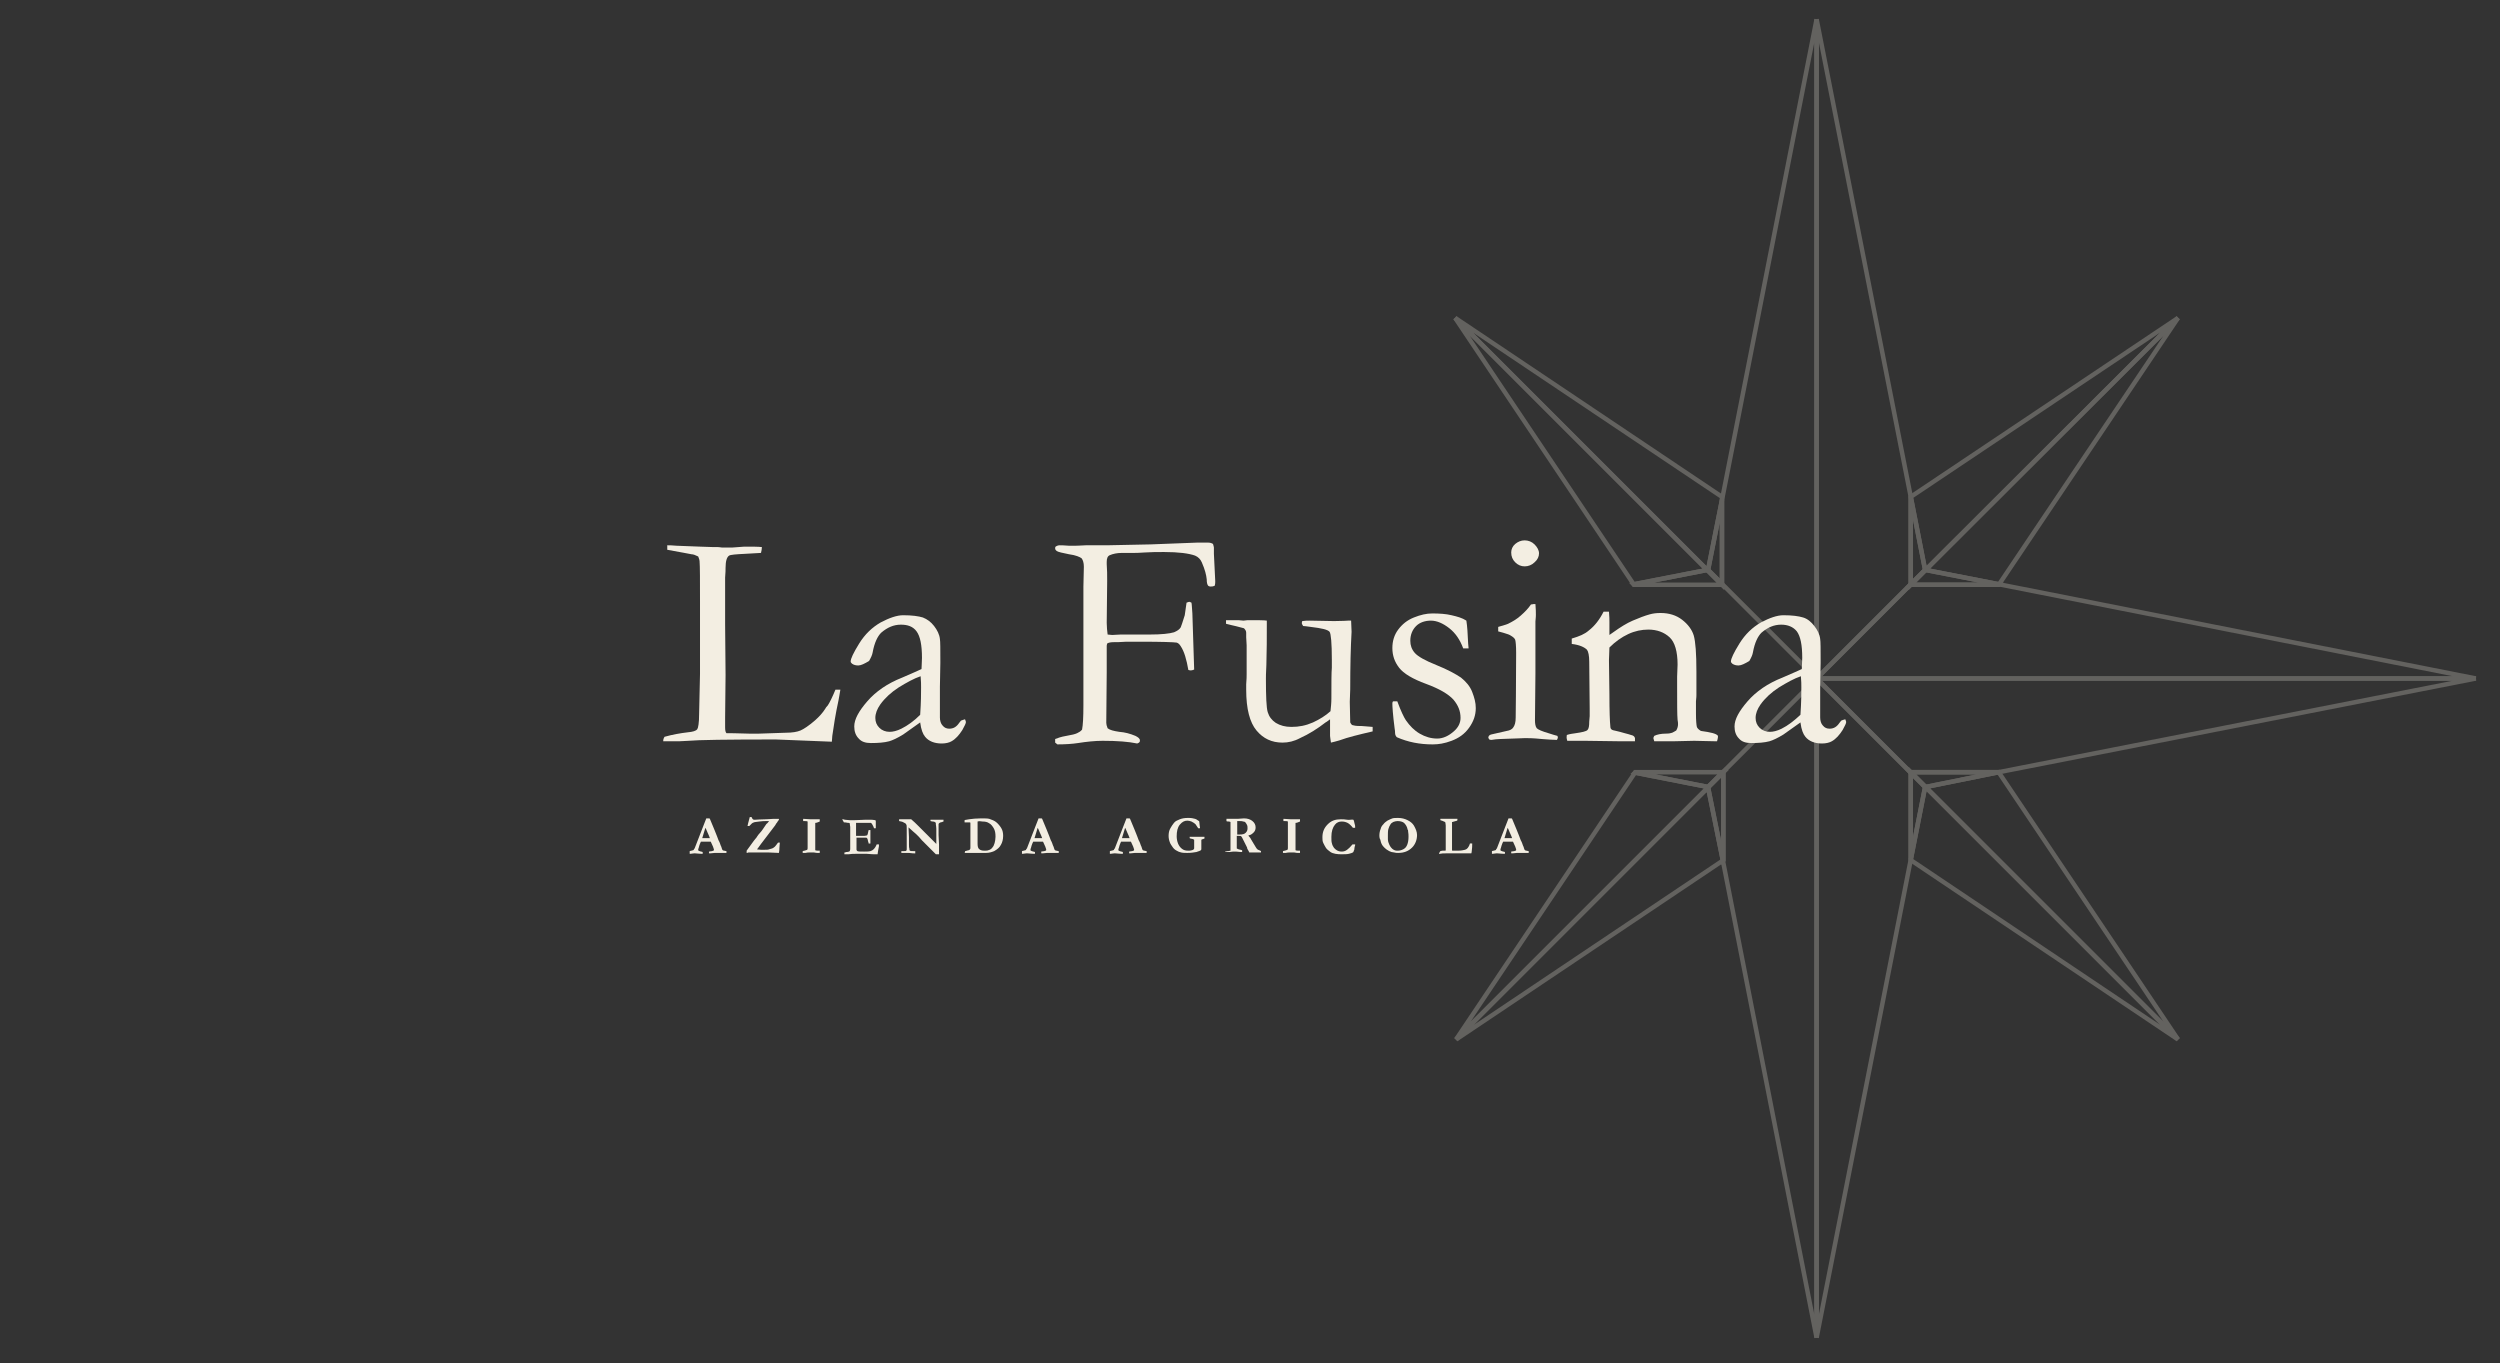 <svg xmlns="http://www.w3.org/2000/svg" xmlns:xlink="http://www.w3.org/1999/xlink" id="Livello_1" x="0px" y="0px" viewBox="0 0 557.5 304" style="enable-background:new 0 0 557.5 304;" xml:space="preserve"><rect x="0" y="0" width="557.5" height="304" fill="#333333" stroke="none"/><style type="text/css">	.st0{fill:#FFFFFF;}	.st1{fill:#136E7E;}	.st2{fill:#F3EEE2;}	.st3{opacity:0.25;}	.st4{fill:none;stroke:#F3EEE2;stroke-miterlimit:10;}</style><g>	<polygon class="st0" points="856.9,-272.5 926.2,-341.7 852.9,-292.5 852.9,-292.5 856.8,-272.5  "></polygon>	<polygon class="st1" points="877.1,-268.5 926.2,-341.7 856.9,-272.5  "></polygon>	<polygon class="st0" points="856.9,-212.9 926.2,-143.6 877,-216.9  "></polygon>	<polygon class="st1" points="856.8,-212.9 852.9,-192.9 852.9,-192.8 926.2,-143.6 856.9,-212.9  "></polygon>	<polygon class="st0" points="728,-143.6 801.2,-192.7 797.2,-212.8  "></polygon>	<polygon class="st1" points="797.2,-212.9 777.2,-216.9 728,-143.6 797.2,-212.8  "></polygon>	<polygon class="st0" points="727.7,-341.7 776.8,-268.5 796.9,-272.5  "></polygon>	<polygon class="st1" points="797.2,-272.5 801,-291.7 801,-292.5 727.7,-341.7 796.9,-272.5  "></polygon>	<polygon class="st0" points="827,-242.7 827,-423.7 801,-291.7 801,-268.7  "></polygon>	<polygon class="st0" points="801,-268.7 801,-291.7 797.2,-272.5  "></polygon>	<polygon class="st1" points="852.9,-268.6 852.9,-292.5 827,-423.7 827,-242.7  "></polygon>	<polygon class="st1" points="856.8,-272.5 852.9,-292.5 852.9,-268.6  "></polygon>	<polygon class="st0" points="852.9,-268.4 852.9,-268.6 827,-242.7 1008,-242.7 877.1,-268.5 877,-268.4  "></polygon>	<polygon class="st0" points="856.9,-272.5 856.8,-272.5 852.9,-268.6 852.9,-268.4  "></polygon>	<polygon class="st0" points="852.9,-268.4 877,-268.4 877.1,-268.5 856.9,-272.5  "></polygon>	<polygon class="st1" points="852.9,-216.9 852.9,-216.9 877,-216.9 877,-216.9 1008,-242.7 827,-242.7  "></polygon>	<polygon class="st1" points="852.9,-216.9 856.9,-212.9 877,-216.9 877,-216.9  "></polygon>	<polygon class="st1" points="852.9,-216.9 856.8,-212.9 856.9,-212.9 852.9,-216.9  "></polygon>	<polygon class="st0" points="827,-242.7 827,-61.7 852.9,-192.9 852.9,-216.9  "></polygon>	<polygon class="st0" points="852.9,-216.9 852.9,-192.9 856.8,-212.9  "></polygon>	<polygon class="st1" points="801.2,-216.9 801.3,-216.9 801.3,-192.8 801.2,-192.7 827,-61.7 827,-242.7  "></polygon>	<polygon class="st1" points="801.3,-216.9 797.2,-212.8 801.2,-192.7 801.3,-192.8  "></polygon>	<polygon class="st1" points="797.2,-212.8 801.3,-216.9 801.2,-216.9 797.2,-212.9  "></polygon>	<polygon class="st0" points="801.2,-216.9 827,-242.7 646,-242.7 777.2,-216.9 777.2,-216.9  "></polygon>	<polygon class="st0" points="801.2,-216.9 777.2,-216.9 777.2,-216.9 797.2,-212.9  "></polygon>	<polygon class="st1" points="801,-268.7 801,-268.4 776.9,-268.4 776.8,-268.5 646,-242.7 827,-242.7  "></polygon>	<polygon class="st1" points="801,-268.4 796.9,-272.5 776.8,-268.5 776.9,-268.4  "></polygon>	<polygon class="st1" points="796.9,-272.5 801,-268.4 801,-268.7 797.2,-272.5  "></polygon></g><g>	<path class="st2" d="M147.9,165.2c0-0.3,0.1-0.6,0.3-0.9c1.8-0.5,3.5-0.8,5.2-1c1.1-0.1,1.8-0.3,2.1-0.7c0.2-0.3,0.4-1.4,0.4-3.3  l0.2-9v-6.1v-8v-2.1c0-4.8,0-7.8-0.1-9c0-0.2-0.1-0.5-0.3-1c-0.6-0.3-1.1-0.5-1.5-0.5c-0.4-0.1-2.2-0.4-5.4-1c0-0.2,0-0.4,0-0.5  c0-0.1,0-0.3,0-0.5c0.4,0,1.1,0,2.1,0.1l5.2,0.2l3,0.1h0.9c0.1,0,0.4,0,1,0.1c1.3,0,2.1,0,2.3,0l2.7-0.2c1.8,0,3.1,0,3.9,0.1  c0,0.4-0.1,0.9-0.2,1.3c-0.3,0-1.4,0.1-3.5,0.2c-2.1,0.1-3.3,0.2-3.6,0.4c-0.5,0.3-0.8,1.2-0.8,2.7c0,0.4,0,1.1-0.1,2.2v2v6.3v2.1  l0.1,11.3l-0.1,9.6v2.1c0,0.7,0.1,1.1,0.3,1.3c0.6,0,2.2,0,5,0.1h2.3l5.9-0.2c1.5,0,2.6-0.2,3.3-0.5s1.8-1,3.3-2.3  c0.9-0.8,1.7-1.7,2.2-2.5c0.1-0.2,0.3-0.5,0.6-0.8c0.4-0.6,1-1.8,1.7-3.5h1.1c-0.1,0.8-0.3,1.6-0.4,2.3c-0.7,3.2-1.1,5.9-1.4,8  c0,0.5-0.1,0.9-0.1,1.3l-12.5-0.5c-10.9,0-17.4,0.1-19.5,0.3c-0.6,0-1.3,0.1-2,0.1h-3.6V165.2z"></path>	<path class="st2" d="M215.2,160.4c0.1,0.3,0.2,0.5,0.2,0.6c0,0.3-0.3,0.9-0.8,1.8c-0.7,1.1-1.5,2-2.4,2.5c-0.5,0.3-1.3,0.5-2.2,0.5  c-1.6,0-2.9-0.5-3.7-1.5c-0.5-0.6-0.9-1.6-1.1-3.2l-3.8,2.7c-1.3,0.8-2.4,1.3-3.1,1.5c-1.1,0.3-2.5,0.4-4.1,0.4  c-1.2,0-2.1-0.3-2.7-1c-0.7-0.7-1-1.6-1-2.7c0-1.6,1-3.4,2.9-5.6c1.9-2.2,4.5-4,7.8-5.3c2.3-1,3.7-1.6,4.3-1.9  c0-0.7,0.1-1.6,0.1-2.5c0-2.9-0.4-4.8-1.2-5.9c-0.8-1.1-2-1.5-3.5-1.5c-1.6,0-3,0.6-4.4,1.8c-0.8,0.8-1.5,2.2-1.9,4.4  c-0.1,0.6-0.4,1.2-0.8,1.9c-1,0.6-1.8,1-2.4,1c-0.5,0-1-0.1-1.4-0.4c-0.2-0.2-0.3-0.3-0.3-0.5c0-0.6,0.6-1.9,1.9-4  c1.3-2.1,2.9-3.6,4.8-4.7c1.9-1,3.6-1.6,5-1.6c2,0,3.4,0.2,4.4,0.5c1,0.4,1.8,1,2.5,1.9c0.7,0.9,1.2,1.9,1.3,2.9  c0.1,0.5,0.1,2.3,0.1,5.3l-0.1,5.4v4c0,0.5,0,1,0,1.3c0,0.7,0,1.1,0,1.5c0,0.7,0.2,1.4,0.6,1.8c0.4,0.5,0.9,0.7,1.5,0.7  c0.9,0,1.6-0.4,2.2-1.3l0.4-0.5C214.6,160.6,214.8,160.5,215.2,160.4z M205.2,159.4c0.2-2.9,0.2-4.9,0.2-6.1c0-0.6,0-1.4-0.1-2.5  c-1.5,0.5-3.1,1.4-4.9,2.5c-1.7,1.1-3.1,2.4-4.1,3.8c-0.7,1-1.1,2-1.1,3c0,0.9,0.3,1.6,0.9,2.2c0.6,0.6,1.4,0.9,2.3,0.9  c0.7,0,1.6-0.2,2.6-0.7C202.4,161.8,203.8,160.8,205.2,159.4z"></path>	<path class="st2" d="M235.3,165.6v-0.8c0.5-0.2,1.3-0.5,2.5-0.7c1.2-0.2,2-0.4,2.4-0.6c0.4-0.2,0.8-0.4,1.1-0.8  c0.2-1,0.3-2.8,0.3-5.4v-26.5l0.1-4.4c0-0.9-0.2-1.5-0.5-1.9c-0.4-0.3-1.3-0.7-2.8-0.9c-1.5-0.3-2.4-0.5-2.7-0.7  c-0.3-0.2-0.4-0.4-0.4-0.6c0-0.1,0-0.3,0.1-0.4c0.3-0.2,0.6-0.3,0.9-0.3s1,0,2.1,0.1h1c0.3,0,1.2,0,2.7-0.1h4.7l9.8-0.2L267,121  h0.9h1.5c0.4,0,0.8,0.1,1.1,0.3c0.1,0.4,0.2,0.6,0.2,0.8v1.4l0.3,6.1c0,0.3,0,0.6-0.1,1c-0.4,0.2-0.7,0.2-1,0.2  c-0.2,0-0.4-0.1-0.5-0.2c-0.2-0.3-0.3-0.7-0.3-1.4c-0.1-1-0.4-2.2-1.1-3.8c-0.3-0.7-0.8-1.2-1.5-1.5c-1.4-0.5-3.7-0.8-6.9-0.8  c-1.5,0-2.9,0-4.3,0.1c-1.3,0.1-2.1,0.1-2.4,0.1h-2.7c-1.1,0-2,0.2-2.7,0.5c-0.5,0.2-0.7,0.7-0.7,1.5v0.5c0.1,1.2,0.1,2.4,0.1,3.8  l-0.1,9.3c0,0.9,0.1,1.8,0.2,2.6l1,0.1l1.9-0.1h6.5c2.6,0,4.4-0.2,5.4-0.5c0.7-0.3,1.2-0.6,1.5-1.1c0.1-0.2,0.4-1.1,0.9-2.7  l0.4-2.8c0.3-0.1,0.5-0.2,0.6-0.2c0.1,0,0.3,0.1,0.5,0.2c0.1,0.5,0.1,1.3,0.2,2.4l0.4,12.5c-0.4,0.2-0.7,0.2-0.9,0.2l-0.4-0.1  c-0.4-2.3-0.9-4.1-1.7-5.3c-0.3-0.5-0.6-0.7-0.9-0.8c-0.6-0.1-3.3-0.2-8.1-0.2c-1.5,0-2.5,0-3.1,0c-1.4,0.1-2.2,0.1-2.5,0.1h-0.3  c-0.7,0-1.2,0.1-1.5,0.3c-0.1,0.3-0.1,0.5-0.1,0.6v2.4c0,0.3,0,1.4,0,3.4l-0.1,11.3c0,0.3,0.1,0.7,0.3,1.2c0.5,0.4,1.3,0.6,2.6,0.8  c1.3,0.1,2.4,0.4,3.6,0.9c0.6,0.3,1,0.6,1,1c0,0.2,0,0.3-0.1,0.4c-0.1,0.1-0.2,0.2-0.5,0.3c-1.9-0.4-4.4-0.6-7.7-0.6  c-1.7,0-3.6,0.2-5.5,0.5c-1.3,0.2-2.9,0.3-4.6,0.3L235.3,165.6z"></path>	<path class="st2" d="M273.7,138.3h2.5l1.1,0.1l0.9-0.1c2.3,0,3.8,0,4.3,0.1v0.6c0,3.2,0,6.3-0.1,9.3c-0.1,1.8-0.1,2.8-0.1,3  c0,4,0.1,6.5,0.4,7.5c0.3,1,0.9,1.8,1.8,2.4c1,0.6,2.1,0.9,3.5,0.9c1.7,0,3.2-0.3,4.8-1c1.5-0.7,2.8-1.5,3.9-2.5  c0.1-0.9,0.2-1.8,0.2-2.9c0-3.4,0-5.7,0.1-6.8c0-0.7,0-1.3,0-1.8c0-3.7-0.2-5.8-0.5-6.2c-0.4-0.5-1.7-0.8-4.2-1.1  c-0.8-0.1-1.4-0.2-1.7-0.2c-0.2-0.3-0.3-0.5-0.3-0.7l0.1-0.4c0.6-0.1,1.2-0.1,1.7-0.1l5.4,0.1c1.9,0,3-0.1,3.1-0.1  c0.2,0,0.5,0,0.7,0l0.1,2.5c-0.2,3.5-0.3,7.7-0.3,12.8l-0.1,2.8l0.1,4.6c0.2,0.4,0.4,0.6,0.5,0.6c0.3,0.1,0.8,0.2,1.7,0.2h0.3  c0.3,0,1.1,0.1,2.5,0.2c0,0.3,0,0.5,0,0.6v0.4c-3,0.7-5.5,1.3-7.4,2c-0.7,0.2-1.4,0.4-1.9,0.5c-0.1-0.8-0.2-1.3-0.2-1.5v-2.8  c0-0.1,0-0.4,0-0.9c-0.3,0.2-0.6,0.5-1,0.7c-1.8,1.4-3.7,2.6-5.7,3.5c-1.3,0.7-2.6,1-3.9,1c-2.4,0-4.3-0.9-5.8-2.7  s-2.3-4.8-2.3-9.1c0-0.2,0-0.6,0-1.2c0.1-1.1,0.1-1.9,0.1-2.3c0-0.2,0-0.7,0-1.5c0-0.4,0-0.7,0-1c0-0.2,0-0.7,0-1.4s0-1.2,0-1.5  c0-0.4,0-0.7,0-1l-0.1-1.8v-1c0-0.4-0.2-0.7-0.5-1c-1.4-0.4-2.4-0.6-2.8-0.7s-0.8-0.2-1.2-0.3v-0.8H273.7z"></path>	<path class="st2" d="M311.6,156.4c0.8,2.2,1.5,3.6,1.9,4.2c0.9,1.3,1.9,2.3,3.1,3c1.2,0.7,2.5,1.1,3.9,1.1c1.3,0,2.6-0.6,3.8-1.7  c0.9-0.8,1.4-1.8,1.4-2.9c0-1.5-0.5-2.8-1.6-4.1c-1.1-1.2-3.1-2.4-6.1-3.5c-3-1.1-5-2.3-6-3.6c-1-1.3-1.5-2.7-1.5-4.4  c0-1.5,0.4-2.9,1.3-4.1s2-2.1,3.5-2.7c1.5-0.6,2.8-0.9,4.1-0.9c1.6,0,3.1,0.1,4.3,0.4c1.3,0.3,2.4,0.6,3.3,1.2  c0.2,1.2,0.3,2.9,0.4,5.1l0.1,1.1c-0.3,0-0.5,0-0.7,0h-0.5c-0.7-1.9-1.7-3.4-3.1-4.5c-1.4-1.1-2.8-1.7-4.1-1.7  c-1.3,0-2.5,0.4-3.3,1.2c-0.8,0.8-1.3,1.9-1.3,3.3c0,1,0.3,1.9,1,2.7c0.7,0.8,2.3,1.7,4.8,2.7s4.3,2,5.5,2.8c1.1,0.9,2,1.9,2.5,3.2  s0.8,2.4,0.8,3.6c0,1.6-0.5,3-1.5,4.4c-1,1.4-2.3,2.3-3.9,2.9c-1.6,0.6-2.9,0.8-4.2,0.8c-2.9,0-5.5-0.5-8-1.6  c-0.2-0.2-0.4-0.5-0.4-1c0-0.2,0-0.5-0.1-1c-0.4-3.1-0.5-4.9-0.5-5.5c0-0.3,0.1-0.5,0.2-0.5C310.9,156.4,311.1,156.4,311.6,156.4z"></path>	<path class="st2" d="M334.1,140.8v-1c1.5-0.4,2.3-0.7,2.4-0.8c0.8-0.4,1.7-0.9,2.6-1.7s1.7-1.6,2.3-2.5c0.3,0,0.5-0.1,0.6-0.1h0.4  c0.1,1.1,0.1,1.9,0.1,2.4c0,0.1,0,0.6-0.1,1.5v1.8v9.8l-0.1,10.4c0,0.8,0.1,1.4,0.4,1.8c0.3,0.3,1.2,0.7,2.6,1.1  c0.9,0.3,1.6,0.5,2,0.6c0.1,0.2,0.1,0.3,0.1,0.4c0,0.1-0.1,0.3-0.2,0.5c-0.9,0-2-0.1-3.4-0.2c-1.9-0.2-3.1-0.2-3.7-0.2  c-0.3,0-2.1,0.1-5.5,0.2c-0.7,0-1.3,0.1-2,0.2c-0.1,0-0.3,0-0.5-0.1c-0.1-0.2-0.2-0.3-0.2-0.4c0-0.3,0.2-0.6,0.6-0.7  c0.1,0,1.2-0.3,3.5-0.8c0.7-0.1,1.2-0.4,1.4-0.7c0.4-0.5,0.6-1.2,0.6-2.3c0-1.7,0.1-6.5,0.1-14.4c0-1.6-0.1-2.5-0.2-2.9  c-0.1-0.3-0.4-0.6-0.9-0.9C336.8,141.6,335.7,141.2,334.1,140.8z M337,123.2c0-0.7,0.3-1.4,0.9-1.9s1.3-0.8,2.1-0.8  s1.6,0.3,2.2,0.9c0.6,0.6,1,1.3,1,2c0,0.7-0.3,1.4-1,2c-0.6,0.6-1.4,0.9-2.2,0.9s-1.5-0.3-2.1-0.9S337,124.1,337,123.2z"></path>	<path class="st2" d="M349.4,163.9c0.6-0.2,1.2-0.3,2-0.4c1.4-0.2,2.3-0.4,2.6-0.7s0.4-0.9,0.4-1.9l0.1-1.2c0-0.5,0-1,0-1.7  l-0.1-10.4c0-1.4-0.2-2.3-0.5-2.7c-0.6-0.6-1.7-1.1-3.4-1.3v-1.2c1.7-0.5,2.9-1,3.8-1.8c1.3-1,2.4-2.4,3.3-4.2h1.2  c0.1,1.1,0.1,1.8,0.1,2.3v2.3v0.6c0.3-0.2,0.6-0.4,1-0.7c1.4-1,2.8-1.9,4.2-2.5c1.4-0.6,2.7-1.1,3.8-1.4c0.7-0.2,1.5-0.3,2.4-0.3  c1.9,0,3.5,0.5,4.8,1.5s2.2,2.2,2.6,3.5c0.4,1.4,0.6,4,0.6,8.1v5.2c0,0.1,0,0.6-0.1,1.4c0,0.8,0,1.7,0,2.7c0,1.6,0.1,2.6,0.2,3  c0.1,0.3,0.4,0.6,0.9,0.9c2.2,0.3,3.5,0.6,3.8,1.1v0.3c0,0.2-0.1,0.5-0.2,0.9h-0.6l-4.5-0.1l-4.4,0.1c-1.6,0-3.1,0-4.5,0l-0.2-0.7  c0-0.1,0.1-0.3,0.2-0.5c0.6-0.3,1.5-0.5,2.6-0.5c0.7,0,1.1-0.1,1.4-0.2c0.2-0.1,0.6-0.3,0.9-0.5c0.3-0.5,0.4-1,0.4-1.4  c0-0.2,0-0.5-0.1-1c-0.1-1-0.1-3.7-0.1-7.8v-1.8l0.1-2.7c0-2.9-0.6-5-1.8-6.1c-1.2-1.1-2.8-1.7-4.7-1.7c-1.5,0-3,0.3-4.5,1  c-1.5,0.7-2.9,1.7-4.2,3c0,1.1-0.1,2-0.1,2.8l0.1,7.5c0,3.9,0.1,6.3,0.2,7.2c0,0.4,0.1,0.6,0.2,0.7c0.2,0.2,0.5,0.3,1.1,0.4  c0.5,0.1,1.2,0.3,1.9,0.5s1.2,0.3,1.4,0.4c0.5,0.1,0.8,0.3,0.9,0.7v0.7H361l-7.4-0.1c-1.7,0-2.8,0-3.2,0h-0.9l-0.1-0.4  C349.3,164.4,349.4,164.2,349.4,163.9z"></path>	<path class="st2" d="M411.5,160.4c0.1,0.3,0.2,0.5,0.2,0.6c0,0.3-0.3,0.9-0.8,1.8c-0.7,1.1-1.5,2-2.4,2.5c-0.5,0.3-1.3,0.5-2.2,0.5  c-1.6,0-2.9-0.5-3.7-1.5c-0.5-0.6-0.9-1.6-1.1-3.2l-3.8,2.7c-1.3,0.8-2.4,1.3-3.1,1.5c-1.1,0.3-2.5,0.4-4.1,0.4  c-1.2,0-2.1-0.3-2.7-1c-0.7-0.7-1-1.6-1-2.7c0-1.6,1-3.4,2.9-5.6c1.9-2.2,4.5-4,7.8-5.3c2.3-1,3.7-1.6,4.3-1.9  c0-0.7,0.1-1.6,0.1-2.5c0-2.9-0.4-4.8-1.2-5.9c-0.8-1-2-1.5-3.5-1.5c-1.6,0-3,0.6-4.4,1.8c-0.8,0.8-1.5,2.2-1.9,4.4  c-0.1,0.6-0.4,1.2-0.8,1.9c-1,0.6-1.8,1-2.4,1c-0.5,0-1-0.1-1.4-0.4c-0.2-0.2-0.3-0.3-0.3-0.5c0-0.6,0.6-1.9,1.9-4  c1.3-2.1,2.9-3.6,4.8-4.7c1.9-1,3.6-1.6,5-1.6c2,0,3.4,0.2,4.4,0.5s1.8,1,2.5,1.9c0.7,0.9,1.2,1.9,1.3,2.9c0.1,0.5,0.1,2.3,0.1,5.3  l-0.1,5.4v4c0,0.5,0,1,0,1.3c0,0.7,0,1.1,0,1.5c0,0.7,0.2,1.4,0.6,1.8c0.4,0.5,0.9,0.7,1.5,0.7c0.9,0,1.6-0.4,2.2-1.3l0.4-0.5  C410.8,160.6,411.1,160.5,411.5,160.4z M401.5,159.4c0.2-2.9,0.2-4.9,0.2-6.1c0-0.6,0-1.4-0.1-2.5c-1.5,0.5-3.1,1.4-4.9,2.5  c-1.7,1.1-3.1,2.4-4.1,3.8c-0.7,1-1.1,2-1.1,3c0,0.9,0.3,1.6,0.9,2.2s1.4,0.9,2.3,0.9c0.7,0,1.6-0.2,2.6-0.7  C398.7,161.8,400,160.8,401.5,159.4z"></path></g><g class="st3">	<polygon class="st4" points="429.4,127.1 485.7,70.9 426.1,110.8 426.1,110.8 429.3,127.1  "></polygon>	<polygon class="st4" points="445.8,130.3 485.7,70.9 429.4,127.1  "></polygon>	<polygon class="st4" points="429.4,175.5 485.7,231.8 445.7,172.2  "></polygon>	<polygon class="st4" points="429.3,175.5 426.1,191.7 426.1,191.8 485.7,231.8 429.4,175.5  "></polygon>	<polygon class="st4" points="324.7,231.8 384.2,191.9 380.9,175.6  "></polygon>	<polygon class="st4" points="380.9,175.5 364.6,172.3 324.7,231.8 380.9,175.6  "></polygon>	<polygon class="st4" points="324.5,70.9 364.3,130.3 380.7,127.1  "></polygon>	<polygon class="st4" points="380.9,127.1 384,111.5 384,110.8 324.5,70.9 380.7,127.1  "></polygon>	<polygon class="st4" points="405.1,151.3 405.1,4.3 384,111.5 384,130.2  "></polygon>	<polygon class="st4" points="384,130.2 384,111.5 380.9,127.1  "></polygon>	<polygon class="st4" points="426.1,130.3 426.1,110.8 405.1,4.3 405.1,151.3  "></polygon>	<polygon class="st4" points="429.3,127.1 426.1,110.8 426.1,130.3  "></polygon>	<polygon class="st4" points="426.1,130.4 426.1,130.3 405.1,151.3 552.1,151.3 445.8,130.3 445.7,130.4  "></polygon>	<polygon class="st4" points="429.4,127.1 429.3,127.1 426.1,130.3 426.1,130.4  "></polygon>	<polygon class="st4" points="426.1,130.4 445.7,130.4 445.8,130.3 429.4,127.1  "></polygon>	<polygon class="st4" points="426.1,172.3 426.1,172.2 445.7,172.2 445.7,172.2 552.1,151.3 405.1,151.3  "></polygon>	<polygon class="st4" points="426.1,172.2 429.4,175.5 445.7,172.2 445.7,172.2  "></polygon>	<polygon class="st4" points="426.1,172.3 429.3,175.5 429.4,175.5 426.1,172.2  "></polygon>	<polygon class="st4" points="405.1,151.3 405.1,298.3 426.1,191.7 426.1,172.3  "></polygon>	<polygon class="st4" points="426.1,172.3 426.1,191.7 429.3,175.5  "></polygon>	<polygon class="st4" points="384.2,172.2 384.3,172.2 384.3,191.8 384.2,191.9 405.1,298.3 405.1,151.3  "></polygon>	<polygon class="st4" points="384.3,172.2 380.9,175.6 384.2,191.9 384.3,191.8  "></polygon>	<polygon class="st4" points="380.9,175.6 384.3,172.2 384.2,172.2 380.9,175.5  "></polygon>	<polygon class="st4" points="384.2,172.2 364.7,172.2 364.6,172.3 380.9,175.5  "></polygon>	<polygon class="st4" points="384,130.4 380.7,127.1 364.3,130.3 364.4,130.4  "></polygon>	<polygon class="st4" points="380.7,127.1 384,130.4 384,130.2 380.9,127.1  "></polygon></g><g>	<path class="st2" d="M153.8,190.2l0-0.4c0.1,0,0.2-0.1,0.4-0.1c0.3-0.1,0.5-0.1,0.5-0.2s0.1-0.2,0.2-0.3l1.2-3.1l1.4-3.6  c0.1,0,0.3,0,0.4,0h0.3l0.1,0.1l1,2.4c0.2,0.5,0.4,1,0.6,1.5c0.2,0.5,0.3,0.9,0.5,1.2c0.1,0.2,0.2,0.5,0.3,0.8  c0.1,0.2,0.2,0.4,0.3,0.8c0.1,0.2,0.1,0.3,0.2,0.3c0.1,0.1,0.2,0.1,0.3,0.1s0.3,0.1,0.5,0.1c0,0.1,0,0.2,0,0.3c0,0,0,0.1,0,0.1  c-0.3,0-0.6,0-1,0s-0.7,0-0.9,0c-0.3,0-0.5,0-0.7,0l-1,0.1l-0.3,0c0-0.1,0-0.3,0-0.4l0.7-0.1c0.2-0.1,0.3-0.1,0.3-0.1  c0,0,0.1-0.1,0.1-0.1s0-0.1,0-0.2l-0.2-0.6l-0.5-1.1l-2.2,0c-0.1,0.2-0.3,0.6-0.5,1.4c-0.1,0.2-0.1,0.3-0.1,0.4  c0,0.1,0,0.2,0.1,0.2c0.1,0.1,0.3,0.1,0.5,0.2c0,0,0.2,0,0.4,0.1c0,0.1,0,0.2,0,0.3c0,0,0,0.1,0,0.1c-0.2,0-0.8,0-1.7-0.1l-0.2,0  c-0.3,0-0.6,0.1-0.8,0.1H153.8z M156.6,186.9c0.9,0,1.5,0,1.6,0l0.1,0c-0.1-0.3-0.3-0.8-0.5-1.2s-0.3-0.8-0.5-1.1L156.6,186.9z"></path>	<path class="st2" d="M166.5,190.2c0-0.1,0-0.3,0-0.5c0.3-0.4,0.8-1.1,1.6-2.2l0.4-0.5c0.1-0.1,0.2-0.2,0.3-0.4  c0.2-0.3,0.4-0.6,0.7-0.9s0.7-0.9,1.1-1.5c0.2-0.3,0.3-0.5,0.5-0.6c0.2-0.2,0.3-0.4,0.4-0.5h-0.1l-0.5,0c-0.4,0-1,0-1.6,0.1  c-0.6,0.1-1,0.1-1.2,0.2c-0.2,0.1-0.3,0.1-0.4,0.2c-0.2,0.2-0.4,0.4-0.5,0.5c0,0-0.1,0.1-0.1,0.1c-0.2,0-0.2,0-0.3,0  c0,0-0.1,0-0.1,0c0-0.2,0.2-0.8,0.5-2l0.4,0c0.1,0.3,0.2,0.4,0.3,0.5c0.1,0.1,0.2,0.1,0.4,0.1c0,0,0.1,0,0.1,0h0  c0.3,0,1.1-0.1,2.3-0.1c0.8,0,1.4-0.1,1.8-0.1l0.4,0l0.8,0c0,0.1,0,0.2,0,0.2c0,0.1-0.2,0.2-0.4,0.6c-0.2,0.2-0.3,0.4-0.4,0.6  l-0.3,0.4l0,0l-1.6,2.1l-1.3,1.7c-0.4,0.5-0.6,0.9-0.9,1.2c0.2,0,0.5,0.1,0.9,0.1h0.4l0.3,0c0.5,0,0.9,0,1.1-0.1s0.5-0.1,0.7-0.2  s0.4-0.2,0.6-0.4s0.4-0.5,0.7-0.9c0.1,0,0.2,0,0.3,0h0.1l-0.1,1.3v0.1c0,0.1,0,0.4-0.1,0.9l-2.3-0.1c-0.2,0-0.4,0-0.5,0H170l-0.7,0  h-0.1l-1.6,0c-0.1,0-0.3,0-0.4,0c-0.1,0-0.2,0-0.3,0C166.7,190.2,166.6,190.2,166.5,190.2z"></path>	<path class="st2" d="M179,190.2v-0.4c0.1,0,0.2-0.1,0.4-0.1c0.3-0.1,0.4-0.1,0.6-0.2c0.1-0.1,0.1-0.3,0.1-0.5l0-0.7l0-1.3l0-0.3  c0-0.8,0-1.2,0-1.2l0-0.8l0-0.3l0-0.7l0-0.3c0,0,0-0.1,0-0.2c-0.2-0.1-0.4-0.1-0.8-0.1c-0.1,0-0.2,0-0.2,0l0-0.5l1.7,0.1  c0.2,0,0.3,0,0.4,0c0.2,0,0.6,0,1.1,0c0.3,0,0.5,0,0.5,0c0,0.1,0,0.1,0,0.2c0,0.1,0,0.2,0,0.3c-0.2,0.1-0.3,0.1-0.5,0.2  s-0.4,0.1-0.5,0.1c0,0.1,0,0.2,0,0.4c0,0.2,0,0.3,0,0.4c0,0.7,0,1.2,0,1.5l0,1.5l0,0.8l0,1.2l0,0.2c0,0,0,0.1,0,0.1  c0.2,0.1,0.5,0.1,0.6,0.1c0,0,0.2,0,0.4,0c0,0.1,0,0.2,0,0.3c0,0,0,0.1,0,0.2c-0.1,0-0.1,0-0.1,0c-0.1,0-0.2,0-0.2,0  c0,0-0.1,0-0.2,0c-0.1,0-0.3,0-0.8-0.1l-1,0c-0.2,0-0.5,0-0.9,0.1C179.2,190.2,179.1,190.2,179,190.2z"></path>	<path class="st2" d="M187.8,182.7c0.2,0,0.4,0,0.6,0.1c0.3,0,0.7,0.1,1.1,0.1c0.1,0,0.5,0,1.1,0c0.9,0,1.7-0.1,2.4-0.1l1.1,0  c0.2,0,0.6,0,1.1,0.1c0.1,0.1,0.1,0.2,0.1,0.3v1.2l0,0.2c0,0,0,0.1,0,0.1l-0.2,0c0,0-0.1,0-0.2,0c0-0.1-0.1-0.2-0.1-0.3l-0.2-0.4  c-0.1-0.2-0.2-0.4-0.4-0.5c-0.1,0-0.2,0-0.4,0c0,0-0.2,0-0.4,0c-0.4,0-0.8,0-1.2,0c-0.5,0-0.9,0-1.3,0c0,0.1,0,0.5,0,1.2l0,1v0.7  c0.1,0,0.2,0,0.3,0c0.7,0,1.2,0,1.5,0c0.3,0,0.5-0.1,0.6-0.1s0.1-0.1,0.2-0.3c0-0.1,0.1-0.4,0.2-0.9l0.1,0l0.3,0c0,0.3,0,0.6,0,0.8  c0,0.4,0,0.7,0,0.8s0,0.2,0,0.3c0,0.1,0,0.3,0,0.5s0,0.4,0,0.5v0.1h-0.4c0-0.1,0-0.2-0.1-0.4c-0.1-0.4-0.1-0.6-0.2-0.7  c0-0.1-0.1-0.1-0.2-0.2c-0.1,0-0.4,0-0.9,0c-0.6,0-1,0-1.3,0c0,0.1,0,0.2,0,0.2c0,0.5,0,0.9,0,1.2l0,1.3c0,0.1,0.1,0.2,0.2,0.3  c0.2,0.1,0.7,0.1,1.5,0.1c0.5,0,1,0,1.4-0.1c0.3-0.1,0.5-0.2,0.7-0.4c0.3-0.3,0.5-0.6,0.7-1.1c0.1,0,0.2,0,0.3,0c0,0,0.1,0,0.2,0  c0,0.1,0,0.2,0,0.2l0,0.2l-0.2,1.1l-0.1,0.7c-0.3,0-0.5,0-0.6,0c-0.2,0-0.8,0-1.8-0.1c-0.7,0-1.5,0-2.4,0c-0.5,0-1,0-1.7,0.1h-0.2  l-0.7,0v-0.4c0.1,0,0.2,0,0.4-0.1c0.4,0,0.7-0.1,0.8-0.2c0-0.1,0.1-0.3,0.1-0.4c0-0.1,0-0.2,0-0.3l0-0.2l0-2.2l0-0.7l0-0.9l0-0.7  l-0.1-0.7c0,0,0-0.1,0-0.1c0,0-0.1-0.1-0.2-0.1c0,0-0.1,0-0.2,0c-0.2,0-0.4-0.1-0.6-0.1c-0.1,0-0.2,0-0.3,0L187.8,182.7z"></path>	<path class="st2" d="M200.5,183.1l0-0.4h0.5l0.2,0c0.2,0,0.4,0,0.5,0c0,0,0.2,0,0.4,0c0.1,0,0.1,0,0.1,0s0.2,0,0.4,0s0.3,0,0.4,0  c0,0,0.1,0,0.2,0c0.6,0.5,1.1,1,1.5,1.4s1.8,1.8,4.1,4.1v-0.1l0-0.7c0-0.4,0-0.7,0-0.9s0-0.5,0-0.8s0-0.6,0-0.9  c0-0.5-0.1-0.8-0.1-0.9c0-0.3,0-0.4-0.1-0.5c-0.1-0.1-0.3-0.2-0.6-0.2c-0.2,0-0.4-0.1-0.5-0.1l0-0.3l0.2,0l1.2,0l1.3,0  c0.1,0,0.2,0,0.2,0l0,0.4c-0.1,0-0.2,0.1-0.3,0.1c-0.2,0.1-0.4,0.1-0.4,0.1c-0.2,0.1-0.3,0.2-0.3,0.2c0,0-0.1,0.1-0.1,0.2  c0,0,0,0.1,0,0.2c0,0.1,0,0.2,0,0.5c0,0.6,0,1,0,1.3c0,0.1,0,0.2,0,0.4l0.1,2.1c0,0.1,0,0.2,0,0.3v0.7l0,0.3l0,0.3  c0,0.2,0,0.3,0,0.3v0.3l-0.7,0l-0.7-0.7l-1.4-1.4l-1-1l-0.7-0.8c-0.5-0.5-0.9-0.9-1.3-1.2l-1-0.9l0.1,2.2c0,0.1,0,0.3,0,0.4l0,0.4  l0,0.8c0,0.3,0,0.7,0.1,1c0,0.1,0,0.2,0,0.2s0,0.1,0.1,0.2c0.2,0.1,0.5,0.1,1,0.1c0,0,0.1,0,0.2,0l0,0.5l-0.2,0  c-0.1,0-0.5,0-1.2-0.1c-0.6,0-1,0-1.2,0s-0.3,0-0.3,0c0,0-0.1,0-0.2,0c0-0.1,0-0.2,0-0.2c0,0,0-0.1,0-0.2c0.1,0,0.2,0,0.3,0  c0,0,0.1,0,0.2,0c0.3,0,0.5,0,0.6-0.1s0.1-0.2,0.1-0.4c0-0.6,0-1,0-1.1v-0.3l0-1.9l0-1.2c0-0.5,0-0.8-0.1-0.9  c0-0.1-0.1-0.2-0.1-0.2c-0.1-0.1-0.3-0.2-0.5-0.3C201.2,183.2,200.9,183.2,200.5,183.1z"></path>	<path class="st2" d="M215.2,189.8c0.1,0,0.2,0,0.4-0.1c0.4-0.1,0.6-0.1,0.7-0.3c0.1-0.1,0.1-0.2,0.1-0.4c0,0,0-0.6,0-1.8l0-0.6  l0-0.8l0-2v-0.2c0-0.1,0-0.2-0.1-0.2c0,0-0.1,0-0.2,0c-0.1,0-0.2,0-0.4,0c-0.2,0-0.3,0-0.5,0c0,0-0.1,0-0.1,0l0-0.5  c0.2-0.1,0.6-0.1,1-0.2c0.7-0.1,1.6-0.2,2.6-0.2c0.9,0,1.5,0,1.9,0.1c0.6,0.2,1.1,0.4,1.5,0.7c0.5,0.4,0.9,0.9,1.2,1.4  c0.3,0.5,0.4,1.1,0.4,1.7c0,0.8-0.2,1.5-0.5,2c-0.3,0.6-0.8,1-1.5,1.4c-0.5,0.2-1.1,0.4-1.8,0.4l-1.2,0l-0.4,0l-0.5,0l-0.1,0  l-0.5,0l-0.7,0c0,0-0.2,0-0.6,0c-0.1,0-0.3,0-0.5,0c-0.1,0-0.2,0-0.3,0C215.2,190.1,215.2,190,215.2,189.8z M218,183.2  c0,0.1,0,0.2,0,0.3l0,1v0.9c0,0.3,0,0.5,0,0.7l0,0.6l0,0.9l0,0.6c0,0.5,0.1,0.9,0.3,1.1c0.3,0.3,0.7,0.4,1.2,0.4  c0.4,0,0.7,0,0.9-0.1c0.4-0.1,0.7-0.3,0.9-0.6c0.2-0.2,0.4-0.6,0.5-1s0.2-0.9,0.2-1.4c0-0.8-0.1-1.4-0.4-1.9s-0.6-0.9-1-1.1  c-0.4-0.3-0.9-0.4-1.5-0.4C218.6,183.1,218.3,183.1,218,183.2z"></path>	<path class="st2" d="M227.9,190.2l0-0.4c0.1,0,0.2-0.1,0.4-0.1c0.3-0.1,0.5-0.1,0.5-0.2s0.1-0.2,0.2-0.3l1.2-3.1l1.4-3.6  c0.1,0,0.3,0,0.4,0h0.3l0.1,0.1l1,2.4c0.2,0.5,0.4,1,0.6,1.5c0.2,0.5,0.3,0.9,0.5,1.2c0.1,0.2,0.2,0.5,0.3,0.8  c0.1,0.2,0.2,0.4,0.3,0.8c0.1,0.2,0.1,0.3,0.2,0.3c0.1,0.1,0.2,0.1,0.3,0.1s0.3,0.1,0.5,0.1c0,0.1,0,0.2,0,0.3c0,0,0,0.1,0,0.1  c-0.3,0-0.6,0-1,0s-0.7,0-0.9,0c-0.3,0-0.5,0-0.7,0l-1,0.1l-0.3,0c0-0.1,0-0.3,0-0.4l0.7-0.1c0.2-0.1,0.3-0.1,0.3-0.1  c0,0,0.1-0.1,0.1-0.1s0-0.1,0-0.2l-0.2-0.6l-0.5-1.1l-2.2,0c-0.1,0.2-0.3,0.6-0.5,1.4c-0.1,0.2-0.1,0.3-0.1,0.4  c0,0.1,0,0.2,0.1,0.2c0.1,0.1,0.3,0.1,0.5,0.2c0,0,0.2,0,0.4,0.1c0,0.1,0,0.2,0,0.3c0,0,0,0.1,0,0.1c-0.2,0-0.8,0-1.7-0.1l-0.2,0  c-0.3,0-0.6,0.1-0.8,0.1H227.9z M230.7,186.9c0.9,0,1.5,0,1.6,0l0.1,0c-0.1-0.3-0.3-0.8-0.5-1.2s-0.3-0.8-0.5-1.1L230.7,186.9z"></path>	<path class="st2" d="M247.5,190.2l0-0.4c0.1,0,0.2-0.1,0.4-0.1c0.3-0.1,0.5-0.1,0.5-0.2s0.1-0.2,0.2-0.3l1.2-3.1l1.4-3.6  c0.1,0,0.3,0,0.4,0h0.3l0.1,0.1l1,2.4c0.2,0.5,0.4,1,0.6,1.5c0.2,0.5,0.3,0.9,0.5,1.2c0.1,0.2,0.2,0.5,0.3,0.8  c0.1,0.2,0.2,0.4,0.3,0.8c0.1,0.2,0.1,0.3,0.2,0.3c0.1,0.1,0.2,0.1,0.3,0.1s0.3,0.1,0.5,0.1c0,0.1,0,0.2,0,0.3c0,0,0,0.1,0,0.1  c-0.3,0-0.6,0-1,0s-0.7,0-0.9,0c-0.3,0-0.5,0-0.7,0l-1,0.1l-0.3,0c0-0.1,0-0.3,0-0.4l0.7-0.1c0.2-0.1,0.3-0.1,0.3-0.1  c0,0,0.1-0.1,0.1-0.1s0-0.1,0-0.2l-0.2-0.6l-0.5-1.1l-2.2,0c-0.1,0.2-0.3,0.6-0.5,1.4c-0.1,0.2-0.1,0.3-0.1,0.4  c0,0.1,0,0.2,0.1,0.2c0.1,0.1,0.3,0.1,0.5,0.2c0,0,0.2,0,0.4,0.1c0,0.1,0,0.2,0,0.3c0,0,0,0.1,0,0.1c-0.2,0-0.8,0-1.7-0.1l-0.2,0  c-0.3,0-0.6,0.1-0.8,0.1H247.5z M250.2,186.9c0.9,0,1.5,0,1.6,0l0.1,0c-0.1-0.3-0.3-0.8-0.5-1.2s-0.3-0.8-0.5-1.1L250.2,186.9z"></path>	<path class="st2" d="M267.4,183.1c0,0.1,0.1,0.3,0.1,0.7s0.1,0.6,0.1,0.7c0,0.1,0,0.1,0,0.2c-0.2,0-0.3,0-0.4,0  c-0.3-0.5-0.5-0.7-0.6-0.9c-0.2-0.2-0.5-0.4-0.9-0.6c-0.3-0.1-0.6-0.2-0.9-0.2c-0.7,0-1.2,0.3-1.7,0.9c-0.5,0.6-0.7,1.5-0.7,2.6  c0,0.5,0.1,1.1,0.3,1.6c0.2,0.5,0.5,0.9,0.9,1.2c0.4,0.3,0.8,0.4,1.4,0.4c0.3,0,0.5,0,0.8-0.1c0.1,0,0.3-0.1,0.4-0.2  c0.1-0.1,0.1-0.2,0.1-0.3c0-0.2,0-0.5,0-1c0-0.4,0-0.7,0-0.8c0-0.1-0.1-0.1-0.1-0.1s-0.1,0-0.2-0.1l-0.5-0.1  c-0.1,0-0.2-0.1-0.2-0.1c0-0.1,0-0.1,0-0.1c0-0.1,0-0.1,0-0.2c0.1,0,0.1,0,0.1,0c0.4,0,0.8,0,1.1,0c0.1,0,0.2,0,0.4,0l0.9,0l0.4,0  c0,0,0.2,0,0.4,0c0,0.1,0,0.2,0,0.3c0,0,0,0.1,0,0.1c-0.1,0-0.2,0.1-0.3,0.1s-0.2,0.1-0.3,0.1c0,0-0.1,0.1-0.1,0.1s0,0.3,0,0.7  c0,0.5,0,0.7,0,0.8c0,0.3,0,0.5,0,0.5c0,0.1,0,0.2-0.1,0.3c-0.1,0.1-0.4,0.2-1,0.4c-0.6,0.1-1.2,0.2-2,0.2c-0.5,0-1,0-1.4-0.1  s-0.7-0.2-1-0.4c-0.4-0.2-0.7-0.5-0.9-0.8s-0.5-0.7-0.6-1c-0.2-0.5-0.3-1-0.3-1.5c0-0.6,0.1-1.2,0.4-1.7c0.2-0.4,0.5-0.8,0.8-1.2  s0.8-0.6,1.3-0.8s1.1-0.3,1.7-0.3c0.1,0,0.2,0,0.4,0c0.5,0,0.9,0.1,1.3,0.2S267.1,183,267.4,183.1z"></path>	<path class="st2" d="M273.4,189.9c0.1-0.1,0.3-0.1,0.5-0.1s0.4-0.1,0.5-0.1c0-0.1,0-0.1,0-0.2c0-0.1,0-0.2,0-0.6l0-1.3l0-0.7l0-0.5  l0-0.3c0-0.4,0-0.8,0-1.2c0-0.8,0-1.3,0-1.6l-0.3-0.1c-0.3,0-0.5,0-0.6-0.1l0-0.4l0-0.1c0.2,0,0.4,0,0.5,0c0.1,0,0.3,0,0.5,0  c0.3,0,0.4,0,0.5,0l0.3,0l0.7,0c0.5,0,0.9-0.1,1.4-0.1c0.8,0,1.4,0.2,1.9,0.6s0.7,0.9,0.7,1.4c0,0.4-0.1,0.8-0.4,1.1  c-0.3,0.3-0.6,0.6-1.2,0.7c0,0.1,0.1,0.2,0.2,0.3c0.2,0.2,0.3,0.4,0.4,0.6l0.9,1.5c0.2,0.4,0.4,0.6,0.5,0.7s0.2,0.1,0.4,0.2  c0.2,0.1,0.3,0.1,0.4,0.2c0,0.1,0,0.1,0,0.2c0,0,0,0.1,0,0.1h-0.2l-0.1,0l-0.3,0h-0.2c-0.1,0-0.3,0-0.5,0l-0.6,0c0,0-0.2,0-0.4,0  c-0.1,0-0.2,0-0.3,0l-0.2-0.4c-0.2-0.3-0.3-0.5-0.3-0.7c-0.2-0.4-0.5-1-0.9-1.8c-0.2-0.4-0.3-0.6-0.4-0.7c-0.1-0.1-0.3-0.1-0.6-0.1  c-0.1,0-0.2,0-0.4,0c0,0.1,0,0.2,0,0.4l0,1.3l0,1.1c0.1,0.1,0.3,0.1,0.4,0.2c0.3,0.1,0.6,0.1,0.8,0.2c0,0.2,0,0.3,0,0.4  c-0.1,0-0.1,0-0.1,0l-0.2,0c-0.8-0.1-1.3-0.1-1.5-0.1c-0.1,0-0.2,0-0.2,0l-0.8,0.1c-0.2,0-0.5,0-0.7,0h-0.3c0-0.1,0-0.2,0-0.2  C273.4,190,273.4,190,273.4,189.9z M276,186.1c0.2,0,0.3,0,0.4,0c0.7,0,1.1-0.1,1.4-0.4s0.4-0.6,0.4-1c0-0.2,0-0.5-0.1-0.7  c-0.1-0.2-0.2-0.4-0.3-0.5c-0.1-0.2-0.3-0.3-0.6-0.3c-0.2-0.1-0.4-0.1-0.8-0.1c-0.2,0-0.3,0-0.5,0l0,0.1l0,0.8l0,0.5l0,0.6  c0,0.2,0,0.4,0,0.7V186.1z"></path>	<path class="st2" d="M286.1,190.2v-0.4c0.1,0,0.2-0.1,0.4-0.1c0.3-0.1,0.4-0.1,0.6-0.2c0.1-0.1,0.1-0.3,0.1-0.5l0-0.7l0-1.3l0-0.3  c0-0.8,0-1.2,0-1.2l0-0.8l0-0.3l0-0.7l0-0.3c0,0,0-0.1,0-0.2c-0.2-0.1-0.4-0.1-0.8-0.1c-0.1,0-0.2,0-0.2,0l0-0.5l1.7,0.1  c0.2,0,0.3,0,0.4,0c0.2,0,0.6,0,1.1,0c0.3,0,0.5,0,0.5,0c0,0.1,0,0.1,0,0.2c0,0.1,0,0.2,0,0.3c-0.2,0.1-0.3,0.1-0.5,0.2  s-0.4,0.1-0.5,0.1c0,0.1,0,0.2,0,0.4c0,0.2,0,0.3,0,0.4c0,0.7,0,1.2,0,1.5l0,1.5l0,0.8l0,1.2l0,0.2c0,0,0,0.1,0,0.1  c0.2,0.1,0.5,0.1,0.6,0.1c0,0,0.2,0,0.4,0c0,0.1,0,0.2,0,0.3c0,0,0,0.1,0,0.2c-0.1,0-0.1,0-0.1,0c-0.1,0-0.2,0-0.2,0  c0,0-0.1,0-0.2,0c-0.1,0-0.3,0-0.8-0.1l-1,0c-0.2,0-0.5,0-0.9,0.1C286.3,190.2,286.1,190.2,286.1,190.2z"></path>	<path class="st2" d="M301.8,182.8c0.1,0.1,0.2,0.5,0.3,1c0.1,0.2,0.1,0.5,0.1,0.8h-0.5c-0.4-0.5-0.8-0.9-1.2-1.1s-0.8-0.3-1.3-0.3  c-0.6,0-1.1,0.2-1.5,0.7c-0.5,0.6-0.8,1.5-0.8,2.7c0,0.7,0,1.1,0.1,1.4c0.1,0.5,0.3,0.8,0.5,1.1c0.2,0.2,0.4,0.4,0.6,0.5  c0.3,0.2,0.7,0.3,1.1,0.3c0.4,0,0.8-0.1,1.2-0.4c0.4-0.3,0.8-0.7,1.2-1.2c0.1,0,0.3,0,0.6,0c0,0.1,0,0.3-0.1,0.5  c0,0.1-0.1,0.3-0.1,0.7l-0.1,0.2l-0.1,0.3c-0.2,0.2-0.6,0.3-1,0.4s-1,0.1-1.6,0.1c-0.5,0-0.9,0-1.4-0.1s-0.8-0.2-1.1-0.4  c-0.4-0.3-0.8-0.6-1-0.9s-0.4-0.7-0.6-1.1s-0.2-0.8-0.2-1.3c0-1.2,0.4-2.1,1.2-2.9s1.7-1.1,2.9-1.1c0.5,0,0.9,0,1.4,0.1  S301.5,182.7,301.8,182.8z"></path>	<path class="st2" d="M307.6,186.3c0-0.5,0.1-1,0.3-1.5c0.1-0.4,0.3-0.7,0.6-1c0.2-0.3,0.6-0.6,0.9-0.8c0.4-0.2,0.8-0.4,1.1-0.5  s0.8-0.1,1.3-0.1c0.8,0,1.5,0.2,2.1,0.5c0.6,0.3,1.1,0.7,1.4,1.2c0.4,0.7,0.7,1.4,0.7,2.1c0,1.1-0.4,2.1-1.1,2.8  c-0.8,0.8-1.8,1.2-3.1,1.2c-0.3,0-0.6,0-0.9-0.1c-0.2,0-0.4-0.1-0.6-0.1c-0.3-0.1-0.5-0.2-0.5-0.2c-0.4-0.2-0.8-0.5-1-0.7  c-0.3-0.3-0.5-0.5-0.7-0.9c-0.1-0.2-0.2-0.5-0.3-1C307.7,187.1,307.6,186.8,307.6,186.3z M311.6,183.1c-0.3,0-0.6,0.1-0.9,0.2  c-0.3,0.2-0.5,0.3-0.6,0.5c-0.2,0.3-0.4,0.7-0.5,1.1s-0.1,0.9-0.1,1.4c0,0.3,0,0.6,0,0.7c0,0,0,0.1,0,0.2c0,0.3,0.1,0.5,0.1,0.6  c0.2,0.5,0.3,0.8,0.4,0.9c0.1,0.2,0.3,0.4,0.5,0.6c0.1,0.1,0.3,0.2,0.5,0.3s0.4,0.1,0.7,0.1c0.4,0,0.8-0.1,1.2-0.3  c0.4-0.2,0.7-0.5,0.9-1s0.3-1.1,0.3-1.8c0-0.3,0-0.7-0.1-1.3l0-0.1c0,0,0-0.1-0.1-0.2c-0.1-0.6-0.4-1.1-0.8-1.5  C312.7,183.2,312.2,183.1,311.6,183.1z"></path>	<path class="st2" d="M321.2,189.8c0.1,0,0.3-0.1,0.5-0.1s0.4,0,0.4,0c0.2,0,0.3,0,0.3-0.1c0-0.1,0-0.2,0-0.2l0-0.8l0-0.8v-0.5  l0-0.6l0-0.6l0-1.3l0-0.6v-0.1c0-0.4-0.1-0.6-0.1-0.7s-0.1-0.1-0.3-0.2c0,0-0.1,0-0.2-0.1c-0.1,0-0.2-0.1-0.3-0.1  c-0.1,0-0.2-0.1-0.3-0.1c0-0.1,0-0.2,0-0.2c0,0,0-0.1,0-0.1c0,0,0.1,0,0.1,0c0.1,0,0.4,0,1,0l0.8,0l0.6,0c0.3,0,0.6,0,1,0  c0.1,0,0.2,0,0.2,0c0.1,0,0.1,0,0.1,0c0,0,0,0.1,0,0.2c0,0.1,0,0.2-0.1,0.2c0,0-0.1,0.1-0.3,0.1l-0.7,0.2c0,0-0.1,0-0.1,0  c0,0,0,0.1,0,0.1l0,0.2l0,0.4v0.1v0.1c0,0,0,0.1,0,0.3c0,0.1,0,0.1,0,0.2c0,0.1,0,0.2,0,0.3c0,0.2,0,0.4,0,0.6c0,0.2,0,0.4,0,0.7  c0,0.1,0,0.2,0,0.4l0,2.8c0,0.1,0,0.2,0.1,0.2l0.6,0l0.3,0l0.4,0c0.6,0,1.1-0.1,1.5-0.2c0.3-0.1,0.4-0.2,0.5-0.3  c0.1-0.1,0.2-0.2,0.3-0.4c0.1-0.1,0.2-0.4,0.3-0.7h0.2c0.1,0,0.2,0,0.3,0v0.2c0,0.3,0,0.8-0.1,1.5c0,0.3-0.1,0.5-0.1,0.5  c-0.1,0-0.1,0-0.2,0h-0.2l-0.3,0c0,0-0.3,0-0.7,0c-0.1,0-0.5,0-1.1,0s-1.3,0-2,0l-1.2,0c-0.5,0-0.9,0-1.3,0.1h-0.1c0,0-0.1,0-0.1,0  c0,0,0-0.1,0-0.1C321.1,189.9,321.2,189.8,321.2,189.8z"></path>	<path class="st2" d="M332.7,190.2l0-0.4c0.1,0,0.2-0.1,0.4-0.1c0.3-0.1,0.5-0.1,0.5-0.2s0.1-0.2,0.2-0.3l1.2-3.1l1.4-3.6  c0.1,0,0.3,0,0.4,0h0.3l0.1,0.1l1,2.4c0.2,0.5,0.4,1,0.6,1.5s0.3,0.9,0.5,1.2c0.1,0.2,0.2,0.5,0.3,0.8c0.1,0.2,0.2,0.4,0.3,0.8  c0.1,0.2,0.1,0.3,0.2,0.3c0.1,0.1,0.2,0.1,0.3,0.1s0.3,0.1,0.5,0.1c0,0.1,0,0.2,0,0.3c0,0,0,0.1,0,0.1c-0.3,0-0.6,0-1,0  s-0.7,0-0.9,0c-0.3,0-0.5,0-0.7,0l-1,0.1l-0.3,0c0-0.1,0-0.3,0-0.4l0.7-0.1c0.2-0.1,0.3-0.1,0.3-0.1c0,0,0.1-0.1,0.1-0.1  s0-0.1,0-0.2l-0.2-0.6l-0.5-1.1l-2.2,0c-0.1,0.2-0.3,0.6-0.5,1.4c-0.1,0.2-0.1,0.3-0.1,0.4c0,0.1,0,0.2,0.1,0.2  c0.1,0.1,0.3,0.1,0.5,0.2c0,0,0.2,0,0.4,0.1c0,0.1,0,0.2,0,0.3c0,0,0,0.1,0,0.1c-0.2,0-0.8,0-1.7-0.1l-0.2,0  c-0.3,0-0.6,0.1-0.8,0.1H332.7z M335.5,186.9c0.9,0,1.5,0,1.6,0l0.1,0c-0.1-0.3-0.3-0.8-0.5-1.2s-0.3-0.8-0.5-1.1L335.5,186.9z"></path></g></svg>